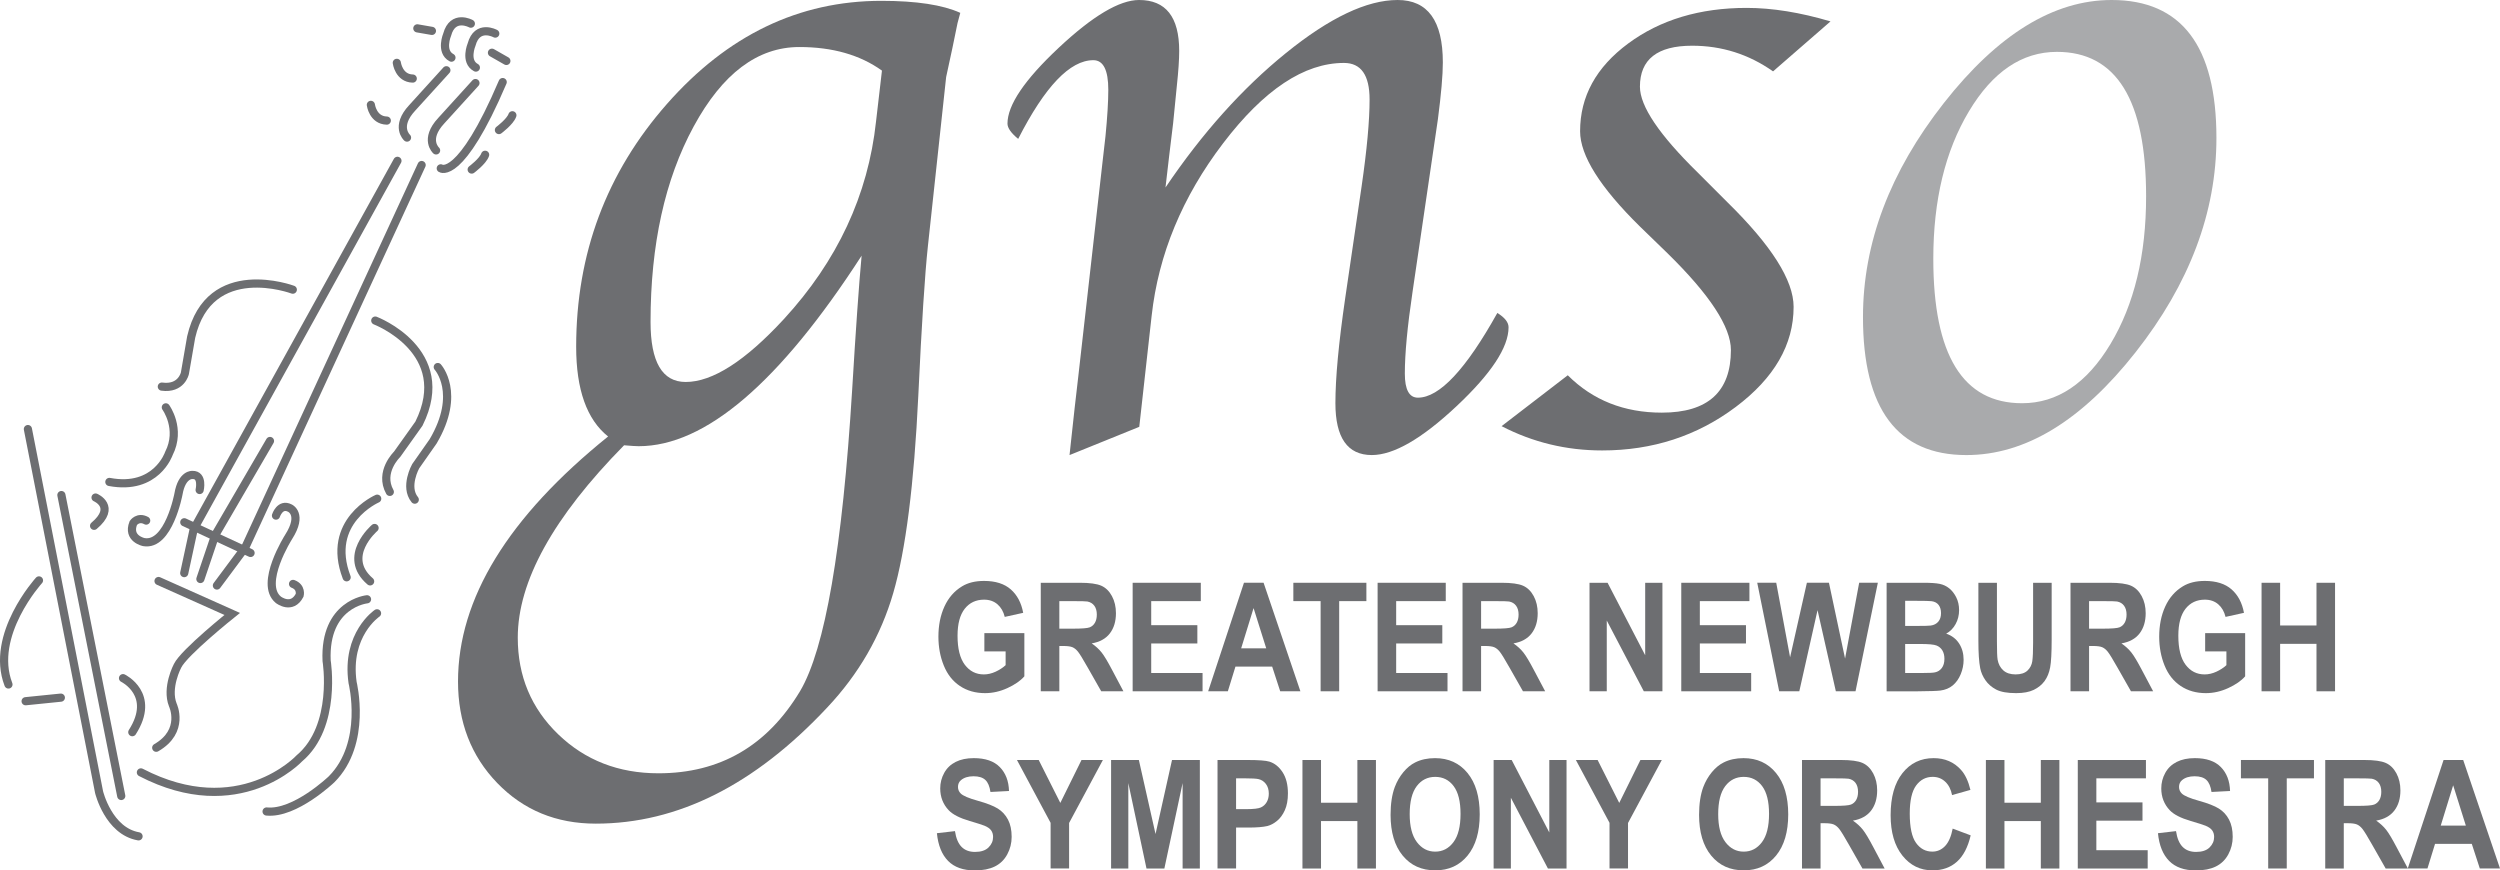 <?xml version="1.0" encoding="utf-8"?>
<!-- Generator: Adobe Illustrator 16.0.0, SVG Export Plug-In . SVG Version: 6.00 Build 0)  -->
<!DOCTYPE svg PUBLIC "-//W3C//DTD SVG 1.1//EN" "http://www.w3.org/Graphics/SVG/1.1/DTD/svg11.dtd">
<svg version="1.1" id="Layer_1" xmlns="http://www.w3.org/2000/svg" xmlns:xlink="http://www.w3.org/1999/xlink" x="0px" y="0px"
	 width="238.403px" height="83.005px" viewBox="0 0 238.403 83.005" enable-background="new 0 0 238.403 83.005"
	 xml:space="preserve">
<g>
	<path fill="#6D6E71" d="M93.87,62.117v-1.743h3.814v4.122c-0.371,0.423-0.908,0.796-1.611,1.119s-1.416,0.483-2.137,0.483
		c-0.917,0-1.716-0.227-2.397-0.681c-0.682-0.454-1.194-1.103-1.537-1.948s-0.514-1.764-0.514-2.756
		c0-1.078,0.191-2.035,0.574-2.873c0.382-0.837,0.942-1.479,1.68-1.927c0.562-0.343,1.262-0.515,2.099-0.515
		c1.088,0,1.938,0.27,2.55,0.808c0.611,0.539,1.005,1.284,1.181,2.234l-1.758,0.388c-0.124-0.508-0.355-0.909-0.696-1.203
		c-0.341-0.294-0.767-0.441-1.276-0.441c-0.773,0-1.389,0.29-1.845,0.868s-0.685,1.438-0.685,2.576c0,1.229,0.231,2.149,0.693,2.764
		c0.463,0.614,1.068,0.921,1.817,0.921c0.371,0,0.742-0.086,1.115-0.257c0.373-0.172,0.692-0.38,0.96-0.625v-1.313H93.87z"/>
	<path fill="#6D6E71" d="M99.249,65.921V55.574h3.725c0.937,0,1.617,0.093,2.042,0.279c0.424,0.186,0.764,0.517,1.02,0.992
		c0.255,0.476,0.382,1.019,0.382,1.63c0,0.777-0.193,1.418-0.579,1.924c-0.387,0.506-0.965,0.825-1.734,0.956
		c0.383,0.264,0.698,0.553,0.948,0.868c0.249,0.315,0.584,0.875,1.007,1.68l1.07,2.019h-2.116l-1.279-2.251
		c-0.455-0.805-0.766-1.312-0.933-1.521c-0.168-0.209-0.345-0.353-0.532-0.431s-0.484-0.117-0.891-0.117h-0.359v4.32H99.249z
		 M101.018,59.95h1.31c0.849,0,1.379-0.042,1.59-0.127c0.212-0.084,0.377-0.23,0.497-0.438c0.119-0.207,0.179-0.466,0.179-0.776
		c0-0.348-0.078-0.629-0.236-0.843c-0.157-0.214-0.379-0.35-0.666-0.406c-0.144-0.023-0.574-0.035-1.292-0.035h-1.381V59.95z"/>
	<path fill="#6D6E71" d="M108.011,65.921V55.574h6.499v1.75h-4.729v2.294h4.4v1.744h-4.4v2.816h4.896v1.744H108.011z"/>
	<path fill="#6D6E71" d="M124.007,65.921h-1.925l-0.766-2.351h-3.503l-0.724,2.351h-1.877l3.414-10.348h1.871L124.007,65.921z
		 M120.75,61.828l-1.208-3.84l-1.184,3.84H120.75z"/>
	<path fill="#6D6E71" d="M125.936,65.921v-8.597h-2.601v-1.75h6.965v1.75h-2.595v8.597H125.936z"/>
	<path fill="#6D6E71" d="M131.37,65.921V55.574h6.499v1.75h-4.729v2.294h4.4v1.744h-4.4v2.816h4.896v1.744H131.37z"/>
	<path fill="#6D6E71" d="M139.468,65.921V55.574h3.725c0.937,0,1.617,0.093,2.042,0.279c0.424,0.186,0.764,0.517,1.02,0.992
		c0.255,0.476,0.382,1.019,0.382,1.63c0,0.777-0.193,1.418-0.579,1.924c-0.387,0.506-0.965,0.825-1.734,0.956
		c0.383,0.264,0.698,0.553,0.948,0.868c0.249,0.315,0.584,0.875,1.007,1.68l1.07,2.019h-2.116l-1.279-2.251
		c-0.455-0.805-0.766-1.312-0.933-1.521c-0.168-0.209-0.345-0.353-0.532-0.431s-0.484-0.117-0.891-0.117h-0.359v4.32H139.468z
		 M141.238,59.95h1.31c0.849,0,1.379-0.042,1.59-0.127c0.212-0.084,0.377-0.23,0.497-0.438c0.119-0.207,0.179-0.466,0.179-0.776
		c0-0.348-0.078-0.629-0.236-0.843c-0.157-0.214-0.379-0.35-0.666-0.406c-0.144-0.023-0.574-0.035-1.292-0.035h-1.381V59.95z"/>
	<path fill="#6D6E71" d="M151.578,65.921V55.574h1.722l3.587,6.91v-6.91h1.644v10.348h-1.775l-3.533-6.748v6.748H151.578z"/>
	<path fill="#6D6E71" d="M160.328,65.921V55.574h6.499v1.75h-4.729v2.294h4.4v1.744h-4.4v2.816h4.896v1.744H160.328z"/>
	<path fill="#6D6E71" d="M169.664,65.921l-2.092-10.348h1.812l1.321,7.108l1.602-7.108h2.104l1.537,7.228l1.345-7.228h1.781
		l-2.128,10.348h-1.877l-1.746-7.736l-1.739,7.736H169.664z"/>
	<path fill="#6D6E71" d="M179.909,55.574h3.504c0.693,0,1.21,0.034,1.551,0.103s0.646,0.21,0.915,0.427
		c0.269,0.217,0.493,0.505,0.673,0.865c0.179,0.36,0.269,0.764,0.269,1.21c0,0.485-0.11,0.93-0.332,1.334
		c-0.221,0.405-0.521,0.708-0.899,0.911c0.534,0.184,0.944,0.497,1.231,0.939s0.431,0.962,0.431,1.56
		c0,0.471-0.093,0.928-0.278,1.373s-0.438,0.8-0.759,1.066c-0.321,0.266-0.717,0.429-1.187,0.49
		c-0.296,0.038-1.007,0.062-2.135,0.071h-2.983V55.574z M181.678,57.296v2.393h1.16c0.689,0,1.118-0.012,1.285-0.036
		c0.303-0.042,0.541-0.166,0.715-0.37c0.173-0.205,0.26-0.474,0.26-0.809c0-0.32-0.074-0.58-0.225-0.78
		c-0.149-0.2-0.371-0.321-0.666-0.363c-0.176-0.023-0.68-0.036-1.513-0.036H181.678z M181.678,61.411v2.767h1.639
		c0.638,0,1.042-0.021,1.213-0.063c0.264-0.056,0.478-0.194,0.644-0.413c0.165-0.219,0.248-0.512,0.248-0.879
		c0-0.311-0.064-0.574-0.191-0.791c-0.128-0.216-0.312-0.374-0.554-0.473c-0.241-0.099-0.764-0.148-1.569-0.148H181.678z"/>
	<path fill="#6D6E71" d="M188.66,55.574h1.77v5.604c0,0.889,0.021,1.466,0.065,1.729c0.076,0.424,0.256,0.764,0.541,1.02
		c0.285,0.257,0.675,0.385,1.169,0.385c0.502,0,0.881-0.121,1.136-0.363c0.255-0.243,0.409-0.54,0.461-0.893
		s0.077-0.939,0.077-1.757v-5.725h1.77v5.435c0,1.242-0.048,2.12-0.144,2.633s-0.271,0.946-0.528,1.299
		c-0.258,0.353-0.602,0.634-1.031,0.843c-0.431,0.209-0.993,0.314-1.687,0.314c-0.837,0-1.472-0.114-1.904-0.342
		c-0.432-0.228-0.773-0.524-1.024-0.889c-0.252-0.365-0.417-0.747-0.497-1.147c-0.115-0.593-0.173-1.468-0.173-2.626V55.574z"/>
	<path fill="#6D6E71" d="M197.446,65.921V55.574h3.725c0.937,0,1.617,0.093,2.042,0.279c0.424,0.186,0.764,0.517,1.02,0.992
		c0.255,0.476,0.382,1.019,0.382,1.63c0,0.777-0.193,1.418-0.579,1.924c-0.387,0.506-0.965,0.825-1.734,0.956
		c0.383,0.264,0.698,0.553,0.948,0.868c0.249,0.315,0.584,0.875,1.007,1.68l1.07,2.019h-2.116l-1.279-2.251
		c-0.455-0.805-0.766-1.312-0.933-1.521c-0.168-0.209-0.345-0.353-0.532-0.431s-0.484-0.117-0.891-0.117h-0.359v4.32H197.446z
		 M199.215,59.95h1.31c0.849,0,1.379-0.042,1.59-0.127c0.212-0.084,0.377-0.23,0.497-0.438c0.119-0.207,0.179-0.466,0.179-0.776
		c0-0.348-0.078-0.629-0.236-0.843c-0.157-0.214-0.379-0.35-0.666-0.406c-0.144-0.023-0.574-0.035-1.292-0.035h-1.381V59.95z"/>
	<path fill="#6D6E71" d="M210.286,62.117v-1.743h3.814v4.122c-0.371,0.423-0.908,0.796-1.611,1.119s-1.416,0.483-2.137,0.483
		c-0.917,0-1.716-0.227-2.397-0.681c-0.682-0.454-1.194-1.103-1.537-1.948s-0.514-1.764-0.514-2.756
		c0-1.078,0.191-2.035,0.574-2.873c0.382-0.837,0.942-1.479,1.68-1.927c0.562-0.343,1.262-0.515,2.099-0.515
		c1.088,0,1.938,0.27,2.55,0.808c0.611,0.539,1.005,1.284,1.181,2.234l-1.758,0.388c-0.124-0.508-0.355-0.909-0.696-1.203
		c-0.341-0.294-0.767-0.441-1.276-0.441c-0.773,0-1.389,0.29-1.845,0.868s-0.685,1.438-0.685,2.576c0,1.229,0.231,2.149,0.693,2.764
		c0.463,0.614,1.068,0.921,1.817,0.921c0.371,0,0.742-0.086,1.115-0.257c0.373-0.172,0.692-0.38,0.96-0.625v-1.313H210.286z"/>
	<path fill="#6D6E71" d="M215.665,65.921V55.574h1.77v4.073h3.468v-4.073h1.77v10.348h-1.77v-4.524h-3.468v4.524H215.665z"/>
	<path fill="#6D6E71" d="M89.344,79.455l1.722-0.198c0.104,0.682,0.313,1.184,0.631,1.503c0.316,0.32,0.744,0.48,1.282,0.48
		c0.57,0,0.999-0.142,1.288-0.427c0.289-0.285,0.434-0.617,0.434-0.999c0-0.245-0.061-0.453-0.183-0.625
		c-0.121-0.172-0.333-0.321-0.637-0.448c-0.207-0.085-0.679-0.235-1.416-0.452c-0.949-0.278-1.614-0.619-1.997-1.024
		c-0.538-0.569-0.808-1.263-0.808-2.082c0-0.527,0.127-1.02,0.38-1.479c0.253-0.459,0.618-0.808,1.095-1.048
		c0.476-0.24,1.051-0.36,1.725-0.36c1.1,0,1.928,0.285,2.483,0.854c0.557,0.569,0.849,1.33,0.876,2.28l-1.77,0.092
		c-0.076-0.532-0.238-0.914-0.487-1.147s-0.623-0.35-1.121-0.35c-0.514,0-0.916,0.125-1.207,0.375
		c-0.188,0.16-0.281,0.374-0.281,0.642c0,0.245,0.088,0.454,0.263,0.628c0.224,0.221,0.766,0.452,1.626,0.691
		c0.861,0.24,1.498,0.488,1.91,0.745c0.413,0.257,0.735,0.607,0.969,1.052s0.35,0.994,0.35,1.648c0,0.593-0.14,1.148-0.418,1.666
		c-0.279,0.518-0.674,0.902-1.184,1.154c-0.511,0.252-1.146,0.378-1.907,0.378c-1.108,0-1.959-0.302-2.553-0.907
		C89.815,81.493,89.459,80.612,89.344,79.455z"/>
	<path fill="#6D6E71" d="M100.187,82.821v-4.355l-3.21-5.993h2.074l2.062,4.094l2.021-4.094h2.039l-3.223,6.007v4.341H100.187z"/>
	<path fill="#6D6E71" d="M105.955,82.821V72.474h2.648l1.59,7.059l1.572-7.059h2.654v10.348h-1.644v-8.146l-1.74,8.146h-1.704
		l-1.733-8.146v8.146H105.955z"/>
	<path fill="#6D6E71" d="M116.104,82.821V72.474h2.84c1.076,0,1.777,0.052,2.104,0.155c0.502,0.155,0.923,0.493,1.262,1.013
		c0.338,0.52,0.508,1.191,0.508,2.015c0,0.635-0.098,1.169-0.293,1.602c-0.195,0.433-0.443,0.773-0.744,1.02
		s-0.607,0.411-0.918,0.491c-0.423,0.099-1.034,0.148-1.835,0.148h-1.154v3.903H116.104z M117.874,74.224v2.937h0.969
		c0.697,0,1.164-0.054,1.398-0.163c0.235-0.108,0.42-0.277,0.554-0.508c0.133-0.23,0.2-0.499,0.2-0.805
		c0-0.376-0.094-0.687-0.281-0.932c-0.188-0.245-0.425-0.397-0.711-0.458c-0.212-0.047-0.636-0.071-1.273-0.071H117.874z"/>
	<path fill="#6D6E71" d="M124.203,82.821V72.474h1.77v4.073h3.468v-4.073h1.77v10.348h-1.77v-4.524h-3.468v4.524H124.203z"/>
	<path fill="#6D6E71" d="M132.607,77.711c0-1.054,0.134-1.938,0.4-2.654c0.199-0.527,0.472-1,0.816-1.419
		c0.345-0.418,0.722-0.729,1.133-0.932c0.546-0.273,1.176-0.409,1.889-0.409c1.292,0,2.325,0.473,3.1,1.418
		c0.775,0.946,1.163,2.261,1.163,3.946c0,1.67-0.385,2.978-1.153,3.921c-0.77,0.943-1.798,1.415-3.085,1.415
		c-1.304,0-2.34-0.469-3.109-1.408C132.992,80.651,132.607,79.358,132.607,77.711z M134.43,77.641c0,1.171,0.229,2.06,0.688,2.665
		c0.458,0.604,1.04,0.907,1.746,0.907c0.705,0,1.284-0.3,1.736-0.9s0.679-1.5,0.679-2.7c0-1.186-0.221-2.07-0.661-2.654
		s-1.025-0.875-1.754-0.875c-0.729,0-1.317,0.295-1.764,0.886C134.654,75.56,134.43,76.45,134.43,77.641z"/>
	<path fill="#6D6E71" d="M142.434,82.821V72.474h1.722l3.587,6.91v-6.91h1.644v10.348h-1.775l-3.533-6.748v6.748H142.434z"/>
	<path fill="#6D6E71" d="M153.486,82.821v-4.355l-3.21-5.993h2.074l2.062,4.094l2.021-4.094h2.039l-3.223,6.007v4.341H153.486z"/>
	<path fill="#6D6E71" d="M162.026,77.711c0-1.054,0.134-1.938,0.4-2.654c0.199-0.527,0.472-1,0.816-1.419
		c0.345-0.418,0.722-0.729,1.133-0.932c0.546-0.273,1.176-0.409,1.889-0.409c1.292,0,2.325,0.473,3.1,1.418
		c0.775,0.946,1.163,2.261,1.163,3.946c0,1.67-0.385,2.978-1.153,3.921c-0.77,0.943-1.798,1.415-3.085,1.415
		c-1.304,0-2.34-0.469-3.109-1.408C162.411,80.651,162.026,79.358,162.026,77.711z M163.849,77.641c0,1.171,0.229,2.06,0.688,2.665
		c0.458,0.604,1.04,0.907,1.746,0.907c0.705,0,1.284-0.3,1.736-0.9s0.679-1.5,0.679-2.7c0-1.186-0.221-2.07-0.661-2.654
		s-1.025-0.875-1.754-0.875c-0.729,0-1.317,0.295-1.764,0.886C164.073,75.56,163.849,76.45,163.849,77.641z"/>
	<path fill="#6D6E71" d="M171.84,82.821V72.474h3.725c0.937,0,1.617,0.093,2.042,0.279c0.424,0.186,0.764,0.517,1.02,0.992
		c0.255,0.476,0.382,1.019,0.382,1.63c0,0.777-0.193,1.418-0.579,1.924c-0.387,0.506-0.965,0.825-1.734,0.956
		c0.383,0.264,0.698,0.553,0.948,0.868c0.249,0.315,0.584,0.875,1.007,1.68l1.07,2.019h-2.116l-1.279-2.251
		c-0.455-0.805-0.766-1.312-0.933-1.521c-0.168-0.209-0.345-0.353-0.532-0.431s-0.484-0.117-0.891-0.117h-0.359v4.32H171.84z
		 M173.61,76.85h1.31c0.849,0,1.379-0.042,1.59-0.127c0.212-0.084,0.377-0.23,0.497-0.438c0.119-0.207,0.179-0.466,0.179-0.776
		c0-0.348-0.078-0.629-0.236-0.843c-0.157-0.214-0.379-0.35-0.666-0.406c-0.144-0.023-0.574-0.035-1.292-0.035h-1.381V76.85z"/>
	<path fill="#6D6E71" d="M186.21,79.017l1.716,0.643c-0.263,1.129-0.7,1.968-1.312,2.516c-0.612,0.548-1.389,0.822-2.329,0.822
		c-1.164,0-2.12-0.469-2.869-1.408c-0.75-0.939-1.124-2.223-1.124-3.851c0-1.722,0.376-3.06,1.13-4.013
		c0.753-0.953,1.743-1.429,2.971-1.429c1.072,0,1.943,0.374,2.613,1.122c0.398,0.442,0.697,1.078,0.896,1.906l-1.752,0.494
		c-0.104-0.537-0.319-0.96-0.648-1.271s-0.729-0.466-1.198-0.466c-0.65,0-1.177,0.275-1.582,0.826
		c-0.404,0.551-0.606,1.442-0.606,2.675c0,1.308,0.199,2.24,0.598,2.795c0.398,0.556,0.917,0.833,1.555,0.833
		c0.47,0,0.875-0.176,1.214-0.529C185.82,80.33,186.063,79.774,186.21,79.017z"/>
	<path fill="#6D6E71" d="M189.377,82.821V72.474h1.77v4.073h3.468v-4.073h1.77v10.348h-1.77v-4.524h-3.468v4.524H189.377z"/>
	<path fill="#6D6E71" d="M198.14,82.821V72.474h6.499v1.75h-4.729v2.294h4.4v1.744h-4.4v2.816h4.896v1.744H198.14z"/>
	<path fill="#6D6E71" d="M205.785,79.455l1.722-0.198c0.104,0.682,0.313,1.184,0.631,1.503c0.316,0.32,0.744,0.48,1.282,0.48
		c0.57,0,0.999-0.142,1.288-0.427c0.289-0.285,0.434-0.617,0.434-0.999c0-0.245-0.061-0.453-0.183-0.625
		c-0.121-0.172-0.333-0.321-0.637-0.448c-0.207-0.085-0.679-0.235-1.416-0.452c-0.949-0.278-1.614-0.619-1.997-1.024
		c-0.538-0.569-0.808-1.263-0.808-2.082c0-0.527,0.127-1.02,0.38-1.479c0.253-0.459,0.618-0.808,1.095-1.048
		c0.476-0.24,1.051-0.36,1.725-0.36c1.1,0,1.928,0.285,2.483,0.854c0.557,0.569,0.849,1.33,0.876,2.28l-1.77,0.092
		c-0.076-0.532-0.238-0.914-0.487-1.147s-0.623-0.35-1.121-0.35c-0.514,0-0.916,0.125-1.207,0.375
		c-0.188,0.16-0.281,0.374-0.281,0.642c0,0.245,0.088,0.454,0.263,0.628c0.224,0.221,0.766,0.452,1.626,0.691
		c0.861,0.24,1.498,0.488,1.91,0.745c0.413,0.257,0.735,0.607,0.969,1.052s0.35,0.994,0.35,1.648c0,0.593-0.14,1.148-0.418,1.666
		c-0.279,0.518-0.674,0.902-1.184,1.154c-0.511,0.252-1.146,0.378-1.907,0.378c-1.108,0-1.959-0.302-2.553-0.907
		C206.255,81.493,205.9,80.612,205.785,79.455z"/>
	<path fill="#6D6E71" d="M216.298,82.821v-8.597h-2.601v-1.75h6.965v1.75h-2.595v8.597H216.298z"/>
	<path fill="#6D6E71" d="M221.737,82.821V72.474h3.725c0.937,0,1.617,0.093,2.042,0.279c0.424,0.186,0.764,0.517,1.02,0.992
		c0.255,0.476,0.382,1.019,0.382,1.63c0,0.777-0.193,1.418-0.579,1.924c-0.387,0.506-0.965,0.825-1.734,0.956
		c0.383,0.264,0.698,0.553,0.948,0.868c0.249,0.315,0.584,0.875,1.007,1.68l1.07,2.019H227.5l-1.279-2.251
		c-0.455-0.805-0.766-1.312-0.933-1.521c-0.168-0.209-0.345-0.353-0.532-0.431s-0.484-0.117-0.891-0.117h-0.359v4.32H221.737z
		 M223.506,76.85h1.31c0.849,0,1.379-0.042,1.59-0.127c0.212-0.084,0.377-0.23,0.497-0.438c0.119-0.207,0.179-0.466,0.179-0.776
		c0-0.348-0.078-0.629-0.236-0.843c-0.157-0.214-0.379-0.35-0.666-0.406c-0.144-0.023-0.574-0.035-1.292-0.035h-1.381V76.85z"/>
	<path fill="#6D6E71" d="M238.403,82.821h-1.925l-0.766-2.351h-3.503l-0.724,2.351h-1.877l3.414-10.348h1.871L238.403,82.821z
		 M235.145,78.728l-1.208-3.84l-1.184,3.84H235.145z"/>
</g>
<path fill="#6D6E71" d="M91.574,1.226c-0.146,0.529-0.232,0.852-0.261,0.969L90.833,4.53c-0.376,1.704-0.579,2.643-0.608,2.819
	l-1.74,16.125c-0.29,2.702-0.595,7.445-0.913,14.23c-0.406,8.488-1.204,14.773-2.393,18.855c-1.189,4.082-3.291,7.725-6.309,10.926
	c-6.902,7.372-14.255,11.058-22.056,11.058c-3.771,0-6.901-1.292-9.396-3.872c-2.494-2.582-3.741-5.81-3.741-9.682
	c0-7.891,4.771-15.679,14.312-23.365c-2.03-1.617-3.045-4.469-3.045-8.556c0-8.879,2.886-16.597,8.656-23.154
	c5.771-6.556,12.587-9.834,20.447-9.834C87.382,0.081,89.892,0.462,91.574,1.226z M82.165,24.381
	C74.339,36.494,67.251,42.55,60.904,42.55c-0.262,0-0.726-0.03-1.391-0.088c-6.76,6.863-10.138,12.978-10.138,18.346
	c0,3.666,1.285,6.738,3.856,9.217c2.569,2.477,5.756,3.717,9.561,3.717c5.867,0,10.369-2.614,13.506-7.838
	c2.38-4.022,4.035-13.607,4.966-28.754C81.607,31.426,81.908,27.17,82.165,24.381z M84.104,6.733
	c-2.09-1.499-4.715-2.248-7.878-2.248c-3.976,0-7.335,2.526-10.078,7.578c-2.742,5.052-4.111,11.264-4.111,18.636
	c0,3.818,1.115,5.727,3.351,5.727c2.554,0,5.673-1.997,9.358-5.991c5.107-5.552,8.039-11.836,8.794-18.856L84.104,6.733z"/>
<path fill="#6D6E71" d="M108.642,40.704l-6.65,2.693l0.133-1.236l0.356-3.267l0.356-3.09l2.316-20.484l0.268-2.34
	c0.177-1.824,0.268-3.295,0.268-4.415c0-1.883-0.476-2.826-1.425-2.826c-2.228,0-4.616,2.502-7.169,7.505
	c-0.682-0.559-1.021-1.044-1.021-1.457c0-1.766,1.623-4.172,4.872-7.218C104.195,1.523,106.753,0,108.624,0
	c2.55,0,3.826,1.619,3.826,4.856c0,0.824-0.074,1.928-0.223,3.311l-0.355,3.576l-0.364,3.002l-0.365,3.134
	c3.497-5.18,7.327-9.454,11.491-12.824C126.795,1.686,130.345,0,133.279,0c2.874,0,4.312,1.984,4.312,5.953
	c0,1.206-0.158,3.014-0.472,5.424l-2.416,16.447c-0.491,3.293-0.736,5.895-0.736,7.805c0,1.528,0.416,2.293,1.247,2.293
	c2.05,0,4.574-2.693,7.574-8.079c0.713,0.441,1.07,0.897,1.07,1.368c0,1.914-1.655,4.422-4.963,7.527
	c-3.309,3.105-6.001,4.657-8.078,4.657c-2.313,0-3.471-1.648-3.471-4.945c0-2.412,0.312-5.753,0.935-10.021l1.568-10.684
	c0.504-3.473,0.756-6.225,0.756-8.256c0-2.324-0.814-3.487-2.443-3.487c-3.789,0-7.631,2.553-11.523,7.66
	c-3.893,5.107-6.164,10.588-6.816,16.445L108.642,40.704z"/>
<path fill="#6D6E71" d="M143.192,40.638l6.313-4.852c2.379,2.377,5.368,3.564,8.969,3.564c4.391,0,6.588-1.989,6.588-5.968
	c0-2.203-2.016-5.281-6.046-9.23l-2.611-2.533c-3.815-3.749-5.725-6.783-5.725-9.102c0-3.32,1.529-6.11,4.589-8.372
	c3.059-2.261,6.826-3.392,11.299-3.392c2.436,0,5.099,0.429,7.991,1.288l-5.479,4.765c-2.314-1.631-4.887-2.447-7.716-2.447
	c-3.319,0-4.978,1.303-4.978,3.907c0,1.861,1.84,4.594,5.525,8.2l2.83,2.833c4.2,4.122,6.3,7.442,6.3,9.96
	c0,3.607-1.842,6.792-5.523,9.553c-3.684,2.762-7.93,4.143-12.738,4.143C149.372,42.957,146.175,42.184,143.192,40.638z"/>
<path fill="#A9AAAC" d="M187.518,43.396c-6.575,0-9.862-4.385-9.862-13.156c0-7.063,2.571-13.868,7.714-20.417
	C190.513,3.274,195.845,0,201.368,0c6.663,0,9.993,4.386,9.993,13.156c0,7.093-2.571,13.906-7.713,20.44
	C198.504,40.13,193.128,43.396,187.518,43.396z M192.821,38.452c3.36,0,6.173-1.883,8.438-5.65
	c2.264-3.767,3.396-8.461,3.396-14.083c0-9.183-2.834-13.773-8.502-13.773c-3.332,0-6.131,1.891-8.394,5.672
	c-2.265,3.782-3.397,8.469-3.397,14.061C184.362,33.861,187.181,38.452,192.821,38.452z"/>
<g>
	
		<line fill="none" stroke="#6D6E71" stroke-width="0.78" stroke-linecap="round" stroke-miterlimit="10" x1="18.726" y1="50.005" x2="37.901" y2="15.337"/>
	<polyline fill="none" stroke="#6D6E71" stroke-width="0.78" stroke-linecap="round" stroke-miterlimit="10" points="
		40.208,15.737 23.391,52.199 20.684,55.836 	"/>
	<polyline fill="none" stroke="#6D6E71" stroke-width="0.78" stroke-linecap="round" stroke-miterlimit="10" points="
		25.746,42.052 20.531,51.01 19.109,55.215 	"/>
	
		<line fill="none" stroke="#6D6E71" stroke-width="0.78" stroke-linecap="round" stroke-miterlimit="10" x1="17.574" y1="49.804" x2="23.894" y2="52.731"/>
	
		<line fill="none" stroke="#6D6E71" stroke-width="0.78" stroke-linecap="round" stroke-miterlimit="10" x1="18.52" y1="50.243" x2="17.568" y2="54.652"/>
	<path fill="none" stroke="#6D6E71" stroke-width="0.78" stroke-linecap="round" stroke-miterlimit="10" d="M11.731,64.67
		c0,0,3.194,1.544,0.886,5.151"/>
	
		<line fill="none" stroke="#6D6E71" stroke-width="0.78" stroke-linecap="round" stroke-miterlimit="10" x1="5.855" y1="47.21" x2="11.562" y2="75.905"/>
	<path fill="none" stroke="#6D6E71" stroke-width="0.78" stroke-linecap="round" stroke-miterlimit="10" d="M2.66,40.917
		l6.788,34.622c0,0,0.894,3.717,3.764,4.215"/>
	<path fill="none" stroke="#6D6E71" stroke-width="0.78" stroke-linecap="round" stroke-miterlimit="10" d="M3.716,55.349
		c0,0-4.729,5.199-2.91,9.925"/>
	
		<line fill="none" stroke="#6D6E71" stroke-width="0.78" stroke-linecap="round" stroke-miterlimit="10" x1="2.443" y1="66.869" x2="5.802" y2="66.528"/>
	<path fill="none" stroke="#6D6E71" stroke-width="0.78" stroke-linecap="round" stroke-miterlimit="10" d="M9.112,47.446
		c0,0,2.031,0.86-0.14,2.697"/>
	<path fill="none" stroke="#6D6E71" stroke-width="0.78" stroke-linecap="round" stroke-miterlimit="10" d="M15.814,38.846
		c0,0,1.495,2.041,0.291,4.403c0,0-1.199,3.553-5.676,2.71"/>
	<path fill="none" stroke="#6D6E71" stroke-width="0.78" stroke-linecap="round" stroke-miterlimit="10" d="M27.922,27.623
		c0,0-7.963-2.981-9.692,4.519l-0.599,3.458c0,0-0.33,1.526-2.199,1.268"/>
	<path fill="none" stroke="#6D6E71" stroke-width="0.78" stroke-linecap="round" stroke-miterlimit="10" d="M35.786,30.571
		c0,0,7.61,2.903,4.166,9.825l-2.091,2.936c0,0-1.743,1.677-0.688,3.575"/>
	<path fill="none" stroke="#6D6E71" stroke-width="0.78" stroke-linecap="round" stroke-miterlimit="10" d="M41.747,35.001
		c0,0,2.274,2.472-0.439,7.081l-1.669,2.38c0,0-1.095,1.956-0.086,3.186"/>
	<path fill="none" stroke="#6D6E71" stroke-width="0.78" stroke-linecap="round" stroke-miterlimit="10" d="M19.038,46.727
		c0,0,0.346-1.457-0.68-1.436c0,0-1.006-0.107-1.338,1.813c0,0-0.933,5.003-3.302,4.592c0,0-1.594-0.315-1.005-1.82
		c0,0,0.444-0.656,1.227-0.232"/>
	<path fill="none" stroke="#6D6E71" stroke-width="0.78" stroke-linecap="round" stroke-miterlimit="10" d="M26.318,49.169
		c0,0,0.385-1.201,1.319-0.719c0,0,1.289,0.554-0.113,2.751c0,0-2.843,4.473-0.979,5.996c0,0,1.28,0.998,2.03-0.434
		c0,0,0.206-0.766-0.629-1.08"/>
	<path fill="none" stroke="#6D6E71" stroke-width="0.78" stroke-linecap="round" stroke-miterlimit="10" d="M35.971,47.555
		c0,0-4.958,2.151-2.915,7.497"/>
	<path fill="none" stroke="#6D6E71" stroke-width="0.78" stroke-linecap="round" stroke-miterlimit="10" d="M35.72,50.348
		c0,0-3.179,2.724-0.424,5.092"/>
	<path fill="none" stroke="#6D6E71" stroke-width="0.78" stroke-linecap="round" stroke-miterlimit="10" d="M35,57.149
		c0,0-4.093,0.411-3.854,5.862c0,0,1.031,6.247-2.604,9.31c0,0-5.757,6.191-15.106,1.336"/>
	<path fill="none" stroke="#6D6E71" stroke-width="0.78" stroke-linecap="round" stroke-miterlimit="10" d="M35.955,58.485
		c0,0-2.986,2.005-2.332,6.604c0,0,1.439,5.757-1.996,9.218c0,0-3.494,3.351-6.205,3.078"/>
	<path fill="none" stroke="#6D6E71" stroke-width="0.78" stroke-linecap="round" stroke-miterlimit="10" d="M38.814,13.121
		c0,0-1.17-1.043,0.493-2.833l3.26-3.59"/>
	<path fill="none" stroke="#6D6E71" stroke-width="0.78" stroke-linecap="round" stroke-miterlimit="10" d="M41.586,14.344
		c0,0-1.171-1.044,0.492-2.834l3.262-3.59"/>
	<path fill="none" stroke="#6D6E71" stroke-width="0.78" stroke-linecap="round" stroke-miterlimit="10" d="M42.032,16.054
		c0,0,1.858,1.262,5.905-8.227"/>
	<path fill="none" stroke="#6D6E71" stroke-width="0.78" stroke-linecap="round" stroke-miterlimit="10" d="M44.98,16.169
		c0,0,1.078-0.802,1.283-1.41"/>
	<path fill="none" stroke="#6D6E71" stroke-width="0.78" stroke-linecap="round" stroke-miterlimit="10" d="M47.578,12.402
		c0,0,1.079-0.803,1.283-1.41"/>
	<path fill="none" stroke="#6D6E71" stroke-width="0.78" stroke-linecap="round" stroke-miterlimit="10" d="M35.366,10
		c0,0,0.189,1.468,1.52,1.5"/>
	<path fill="none" stroke="#6D6E71" stroke-width="0.78" stroke-linecap="round" stroke-miterlimit="10" d="M37.841,5.992
		c0,0,0.189,1.468,1.519,1.5"/>
	
		<line fill="none" stroke="#6D6E71" stroke-width="0.78" stroke-linecap="round" stroke-miterlimit="10" x1="39.797" y1="2.704" x2="41.189" y2="2.946"/>
	
		<line fill="none" stroke="#6D6E71" stroke-width="0.78" stroke-linecap="round" stroke-miterlimit="10" x1="46.914" y1="5.027" x2="48.288" y2="5.811"/>
	<path fill="none" stroke="#6D6E71" stroke-width="0.78" stroke-linecap="round" stroke-miterlimit="10" d="M47.23,3.203
		c0,0-1.717-0.94-2.258,1.042c0,0-0.678,1.615,0.408,2.199"/>
	<path fill="none" stroke="#6D6E71" stroke-width="0.78" stroke-linecap="round" stroke-miterlimit="10" d="M44.901,2.257
		c0,0-1.716-0.941-2.259,1.043c0,0-0.676,1.614,0.409,2.198"/>
	<path fill="none" stroke="#6D6E71" stroke-width="0.78" stroke-linecap="round" stroke-miterlimit="10" d="M15.118,55.407
		l7.025,3.139c0,0-4.597,3.671-5.212,4.949c0,0-1.104,2.084-0.45,3.731c0,0,1.186,2.481-1.583,4.08"/>
</g>
</svg>
